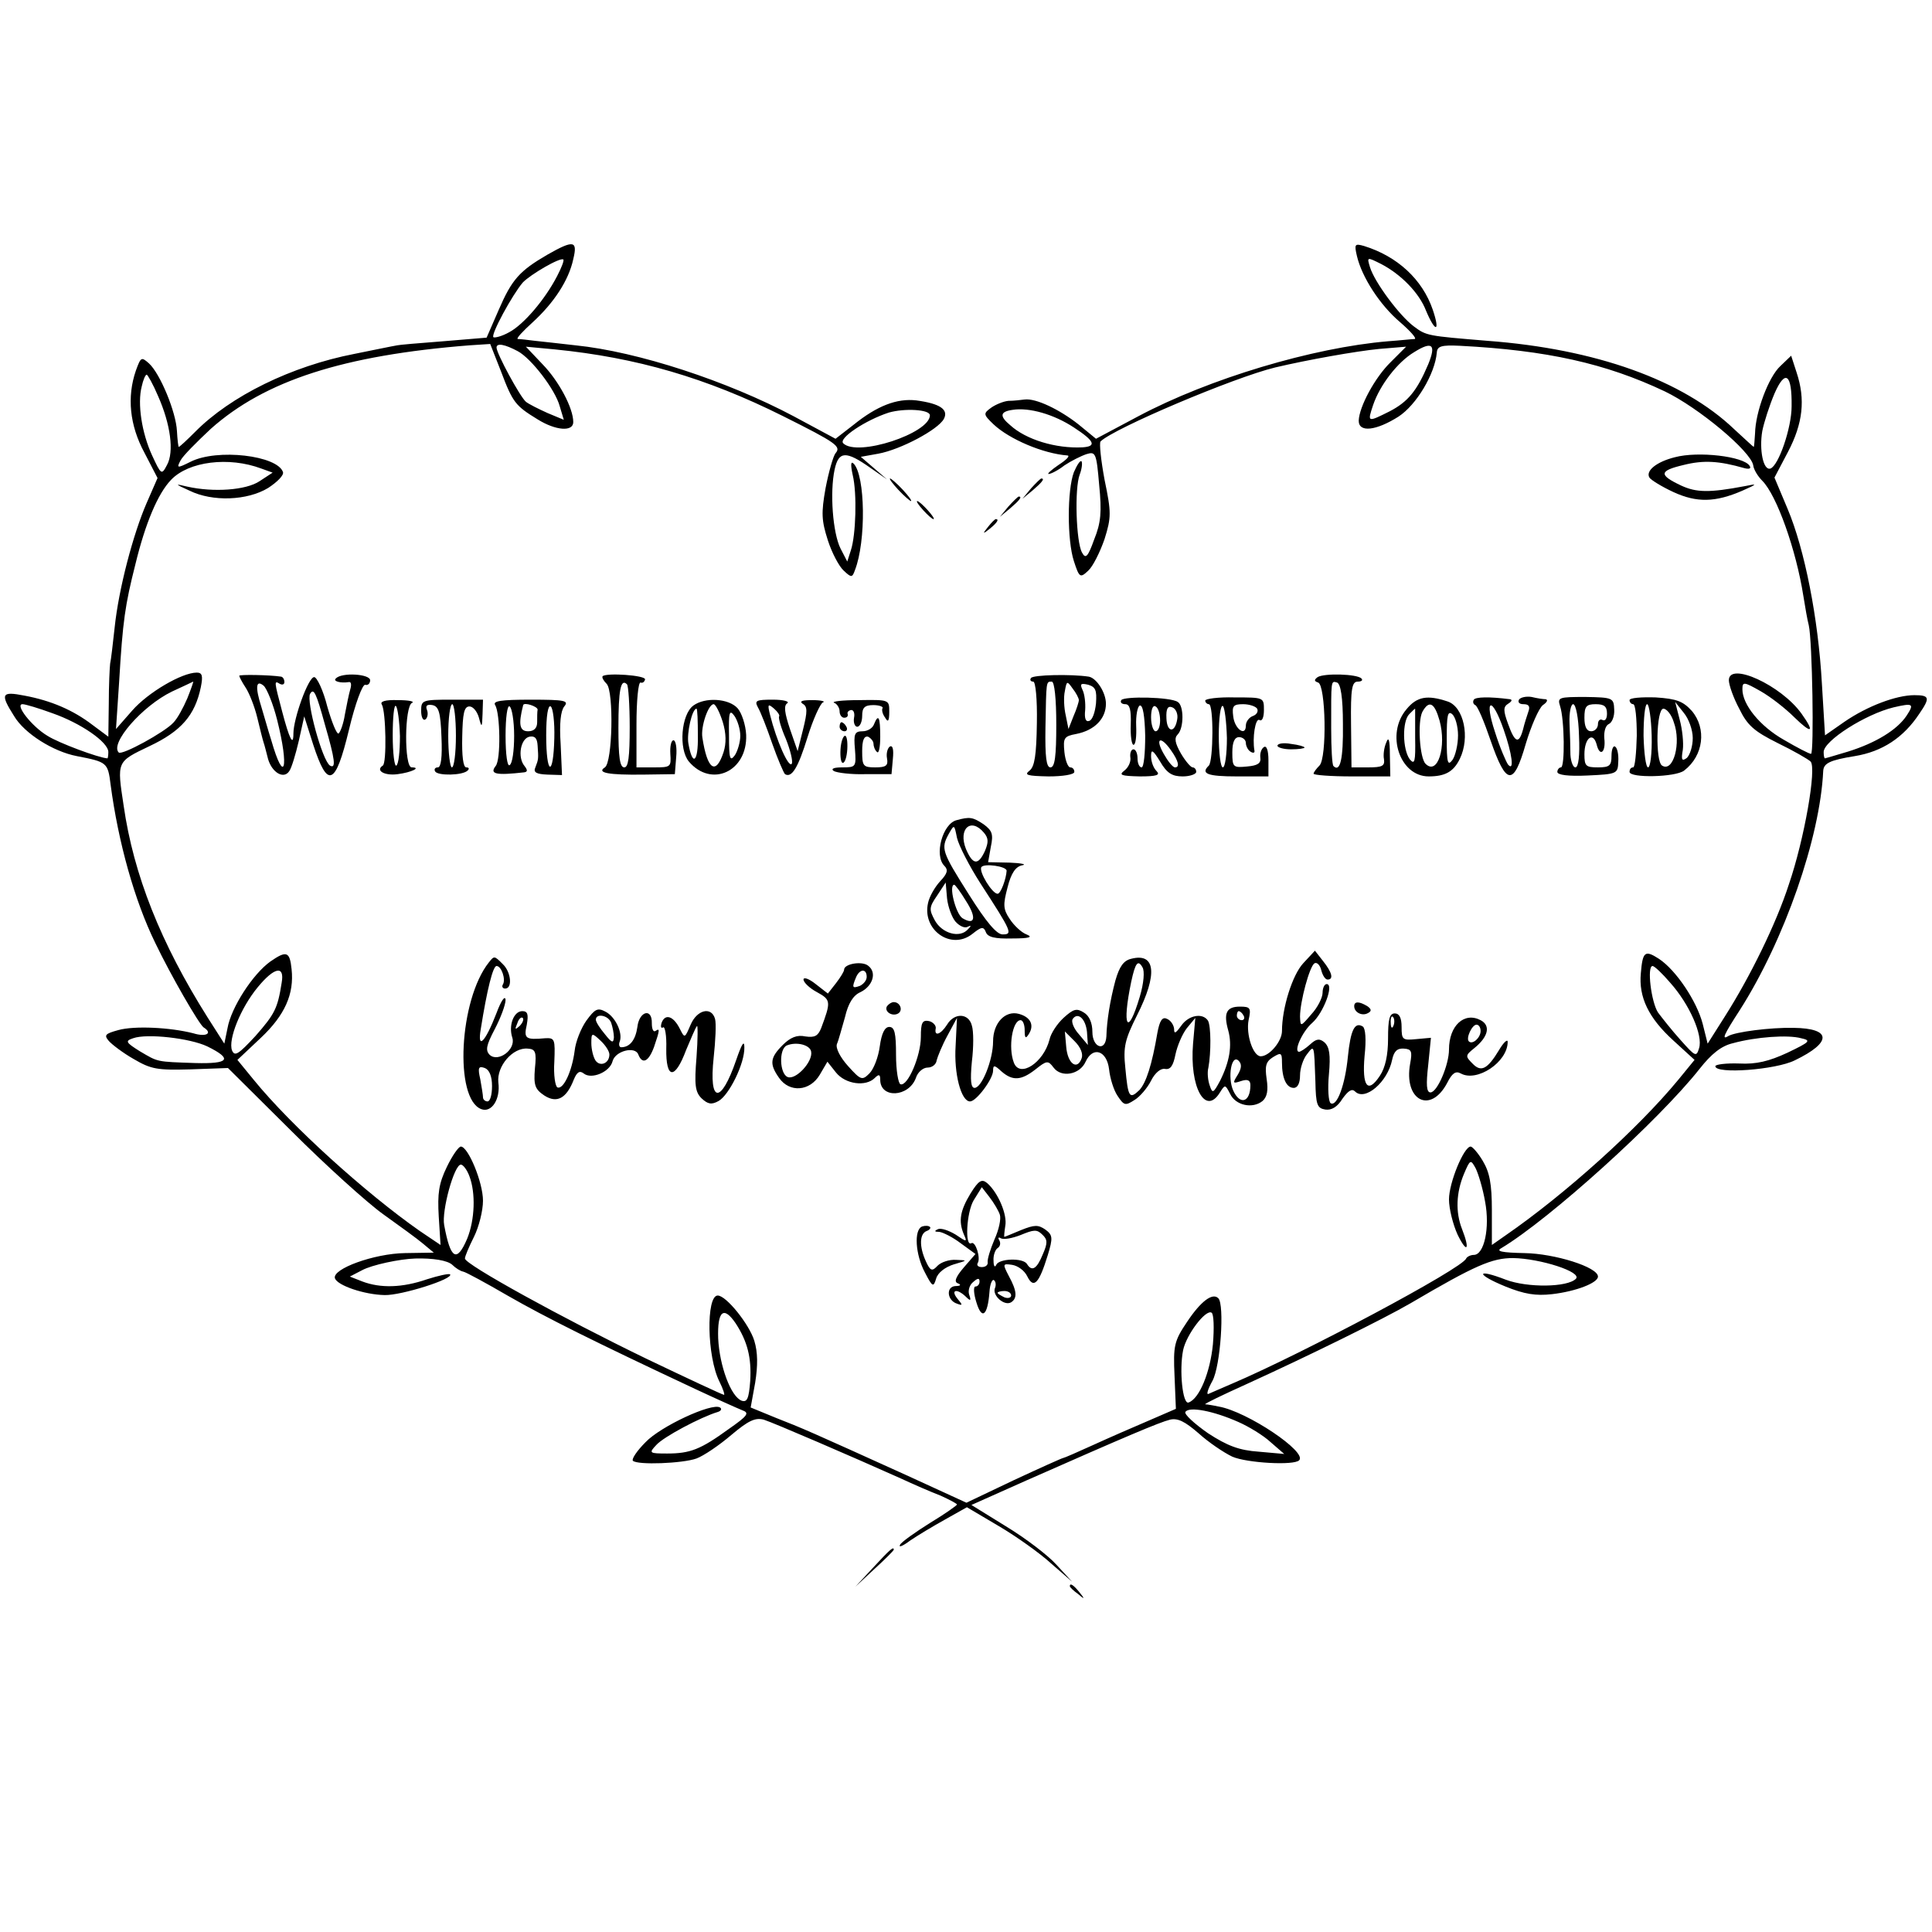 <?xml version="1.0" standalone="no"?>
<!DOCTYPE svg PUBLIC "-//W3C//DTD SVG 20010904//EN"
 "http://www.w3.org/TR/2001/REC-SVG-20010904/DTD/svg10.dtd">
<svg version="1.0" xmlns="http://www.w3.org/2000/svg"
 width="428pt" height="428pt" viewBox="0 0 428 428"
 preserveAspectRatio="xMidYMid meet">
<g transform="translate(0,428) scale(0.1,-0.1)"
fill="#000000" stroke="none">
<path d="M1213 3716 c-62 -36 -79 -55 -108 -122 l-27 -62 -96 -8 c-53 -4 -99
-8 -102 -9 -7 -1 -70 -14 -95 -19 -139 -27 -274 -93 -353 -173 -18 -18 -34
-33 -36 -33 -1 0 -3 16 -4 35 -2 42 -37 127 -62 150 -17 15 -18 14 -29 -16
-20 -58 -14 -121 19 -182 l29 -56 -24 -55 c-30 -69 -62 -190 -71 -276 -4 -36
-8 -72 -10 -80 -1 -8 -3 -48 -3 -89 l-1 -73 -35 26 c-43 33 -92 54 -151 65
-51 10 -54 4 -23 -45 23 -39 87 -79 139 -89 67 -13 69 -14 75 -63 17 -128 53
-257 99 -351 35 -73 97 -180 107 -187 21 -13 6 -22 -23 -13 -51 13 -130 17
-166 7 -29 -8 -32 -11 -21 -24 7 -8 32 -27 55 -40 39 -23 53 -25 126 -23 l83
3 140 -139 c77 -77 169 -160 204 -185 35 -25 75 -54 88 -65 l24 -20 -64 -1
c-68 -1 -162 -35 -155 -56 6 -16 65 -36 110 -37 37 -1 154 36 145 46 -3 2 -26
-3 -51 -11 -55 -19 -103 -20 -143 -5 l-28 11 27 14 c22 12 84 25 118 26 39 1
71 -4 82 -14 7 -7 18 -14 24 -15 6 -1 50 -25 100 -54 82 -47 190 -101 414
-206 47 -22 94 -43 104 -47 17 -6 13 -12 -30 -42 -62 -45 -85 -54 -136 -54
-40 0 -41 1 -24 19 16 18 99 62 136 73 7 2 10 7 5 10 -18 11 -132 -42 -165
-77 -19 -19 -31 -37 -28 -41 10 -10 111 -6 141 5 16 6 50 29 77 52 38 32 53
39 72 34 22 -7 196 -82 303 -130 28 -13 67 -30 88 -38 20 -9 37 -18 37 -20 0
-2 -27 -21 -60 -41 -32 -20 -63 -42 -66 -48 -4 -7 6 -3 22 9 16 11 51 32 78
47 l48 27 71 -42 c39 -23 91 -60 116 -83 l46 -40 -35 38 c-19 21 -69 59 -112
85 l-76 47 121 54 c222 98 295 129 319 135 17 4 33 -4 63 -30 22 -20 56 -43
75 -52 32 -14 137 -20 148 -8 19 18 -115 108 -178 119 -14 3 -27 5 -30 5 -3 1
39 21 92 45 134 61 303 144 363 179 143 84 180 100 227 100 60 -1 154 -31 139
-46 -19 -19 -107 -20 -155 -2 -67 26 -67 12 -1 -15 42 -17 67 -21 103 -17 53
6 102 25 102 39 0 21 -96 51 -163 52 -50 1 -64 4 -51 11 108 65 348 282 439
397 26 33 48 51 74 57 51 14 122 19 151 11 23 -5 20 -8 -30 -32 -41 -19 -69
-26 -107 -24 -29 1 -53 -2 -53 -6 0 -18 134 -8 176 13 83 40 82 71 -3 72 -52
1 -128 -9 -144 -18 -16 -10 -10 3 25 57 99 155 178 382 185 530 1 17 14 24 70
33 61 10 108 41 143 94 24 35 23 41 -11 41 -40 0 -104 -24 -155 -59 l-43 -30
-7 116 c-8 143 -38 296 -76 386 l-29 69 30 57 c33 63 39 116 19 176 l-12 37
-24 -23 c-26 -24 -55 -101 -56 -149 -1 -16 -2 -30 -3 -30 -1 0 -20 18 -43 39
-114 109 -307 178 -547 196 -133 11 -135 11 -163 32 -32 24 -87 98 -97 131 -7
23 -7 23 25 7 44 -23 84 -64 99 -103 21 -50 32 -48 15 2 -23 67 -78 118 -152
141 -21 6 -22 4 -16 -22 11 -47 51 -109 96 -147 23 -20 37 -36 32 -37 -5 0
-31 -3 -59 -5 -167 -14 -397 -83 -553 -166 l-94 -50 -39 32 c-42 33 -94 58
-119 55 -8 -1 -24 -3 -36 -3 -11 -1 -28 -8 -38 -15 -18 -13 -18 -15 5 -37 35
-33 110 -65 164 -69 6 -1 -3 -10 -20 -21 -16 -11 -26 -20 -22 -20 5 0 21 8 35
19 15 10 37 21 49 25 20 6 22 3 28 -68 6 -60 4 -84 -11 -121 -14 -39 -19 -44
-27 -29 -13 23 -17 142 -5 173 5 13 6 26 4 29 -3 3 -10 -8 -17 -24 -15 -40
-15 -151 0 -197 12 -37 14 -38 32 -21 10 9 26 41 36 70 15 48 15 59 0 131 -8
43 -12 81 -9 85 29 29 296 142 387 164 72 17 179 36 230 41 l60 5 -34 -34
c-35 -34 -70 -99 -71 -130 0 -27 39 -22 88 9 40 26 81 95 85 142 1 14 10 17
51 15 193 -10 323 -39 454 -101 75 -36 191 -133 196 -164 1 -9 10 -24 20 -34
32 -32 75 -153 91 -255 4 -25 9 -54 12 -65 8 -34 12 -285 5 -285 -4 0 -31 14
-60 31 -53 30 -92 78 -92 112 0 17 3 17 40 -4 23 -13 56 -39 75 -58 39 -38 46
-34 16 8 -45 63 -161 116 -161 74 0 -10 10 -39 23 -63 18 -37 33 -50 85 -76
35 -17 68 -36 73 -41 14 -14 -14 -173 -48 -272 -28 -87 -86 -205 -142 -293
l-38 -60 -11 44 c-13 50 -59 119 -97 144 -31 20 -36 16 -40 -32 -5 -53 17 -99
72 -149 l47 -43 -36 -44 c-89 -108 -251 -254 -383 -345 l-30 -21 0 77 c0 58
-5 84 -20 109 -10 17 -23 32 -27 32 -15 0 -48 -80 -48 -117 0 -21 9 -56 19
-78 21 -43 28 -34 10 12 -15 38 -13 81 4 122 14 33 15 33 26 13 6 -12 16 -45
21 -74 11 -58 -2 -118 -25 -118 -7 0 -15 -4 -17 -8 -8 -22 -363 -211 -518
-277 -25 -11 -49 -21 -53 -23 -5 -2 -1 11 9 29 18 33 27 169 13 183 -13 13
-39 -7 -69 -52 -29 -43 -31 -53 -28 -120 l3 -73 -60 -26 c-33 -14 -88 -38
-123 -54 -35 -16 -65 -29 -67 -29 -2 0 -51 -22 -109 -49 l-105 -50 -133 61
c-214 97 -230 104 -289 127 l-56 23 10 55 c6 38 6 67 -2 93 -11 36 -62 100
-81 100 -26 0 -24 -136 4 -191 8 -16 12 -29 10 -29 -3 0 -80 36 -172 80 -186
90 -402 209 -402 222 0 5 9 26 20 48 11 22 20 58 20 80 0 41 -33 120 -49 120
-5 0 -19 -20 -31 -45 -18 -37 -21 -59 -18 -110 l4 -63 -46 31 c-120 84 -285
233 -368 335 l-36 44 52 49 c53 50 74 97 68 152 -4 39 -11 42 -47 17 -39 -28
-87 -102 -95 -148 l-7 -34 -37 58 c-104 165 -164 316 -186 469 -15 99 -16 97
57 132 70 33 101 68 114 131 5 25 3 32 -9 32 -33 0 -108 -44 -143 -84 l-36
-41 7 105 c8 135 13 169 36 260 22 91 50 157 79 187 39 41 128 52 200 25 l25
-9 -29 -19 c-30 -20 -102 -25 -160 -12 -29 7 -28 6 5 -9 51 -25 128 -22 174 6
20 13 35 28 33 35 -12 37 -146 53 -205 23 -30 -15 -31 -14 -22 3 5 10 36 41
67 70 120 107 294 163 573 185 l46 3 24 -61 c26 -69 32 -76 81 -106 40 -25 79
-28 79 -6 0 31 -32 91 -68 128 l-37 39 64 -6 c181 -18 336 -63 506 -148 118
-59 129 -67 116 -82 -5 -6 -15 -41 -22 -77 -10 -56 -9 -72 5 -116 9 -28 25
-58 35 -67 17 -16 19 -16 25 1 25 64 23 210 -3 236 -6 6 -7 -2 -2 -25 10 -41
7 -134 -4 -167 l-8 -25 -15 29 c-17 34 -24 124 -13 175 9 41 25 42 80 3 l36
-25 -29 25 -29 25 39 7 c49 9 132 53 145 77 11 21 -9 34 -61 41 -43 5 -87 -12
-139 -54 l-40 -31 -93 50 c-147 78 -345 143 -483 157 -33 4 -73 8 -90 10 -16
2 -33 4 -38 4 -4 1 11 17 33 37 47 43 80 93 90 140 10 41 1 43 -57 10z m21
-48 c-27 -52 -74 -107 -106 -124 -16 -9 -32 -13 -35 -11 -6 6 42 94 65 121 17
18 84 57 90 51 2 -2 -4 -18 -14 -37z m-87 -166 c30 -16 83 -85 93 -122 l9 -30
-36 15 c-20 9 -42 20 -48 25 -13 11 -65 107 -65 120 0 11 19 7 47 -8z m2017
-29 c-25 -59 -45 -83 -85 -104 -50 -25 -50 -25 -37 14 15 44 54 95 91 117 40
25 49 17 31 -27z m-2814 -70 c28 -63 36 -124 20 -153 -12 -23 -13 -22 -33 21
-23 50 -33 115 -23 153 3 14 8 26 11 26 2 0 14 -21 25 -47z m3619 -23 c0 -48
-29 -132 -47 -138 -16 -5 -25 42 -18 83 4 20 16 57 27 83 24 55 39 44 38 -28z
m-1909 -20 c0 -40 -161 -93 -192 -62 -11 11 49 51 101 68 35 10 91 7 91 -6z
m319 -27 c46 -30 51 -42 19 -44 -59 -3 -125 17 -160 49 -24 20 -23 30 5 34 37
6 92 -10 136 -39z m-1964 -600 c-9 -21 -22 -45 -31 -54 -19 -21 -114 -73 -121
-66 -20 20 52 103 118 135 24 11 45 21 47 22 1 0 -5 -17 -13 -37z m-299 -33
c63 -22 124 -64 124 -86 0 -7 -1 -14 -2 -14 -19 1 -108 34 -133 50 -35 21 -73
70 -55 70 6 0 36 -9 66 -20z m4108 -5 c-21 -32 -69 -61 -130 -80 -27 -8 -50
-15 -51 -15 -2 0 -3 7 -3 14 0 25 93 84 155 99 43 10 46 8 29 -18z m-524 -592
c43 -48 73 -117 64 -145 -6 -20 -8 -19 -41 18 -19 21 -41 49 -50 61 -15 23
-25 103 -12 103 4 0 22 -17 39 -37z m-3076 0 c-9 -57 -15 -69 -58 -118 -38
-41 -46 -46 -52 -32 -9 24 19 94 57 140 37 45 60 49 53 10z m-165 -141 c57
-28 49 -39 -26 -37 -88 3 -82 2 -123 26 -32 20 -33 23 -15 29 31 11 126 0 164
-18z m581 -288 c14 -37 12 -96 -5 -138 -23 -54 -37 -46 -51 30 -6 31 22 134
37 134 5 0 14 -12 19 -26z m1647 -372 c-6 -62 -30 -121 -54 -129 -13 -5 -21
71 -12 116 7 34 50 91 63 83 5 -3 6 -34 3 -70z m-1057 46 c26 -40 35 -76 32
-127 -3 -40 -7 -48 -19 -44 -24 9 -49 77 -52 138 -2 61 12 73 39 33z m1113
-218 c23 -10 56 -30 72 -45 l30 -26 -56 5 c-44 3 -70 13 -113 41 -30 21 -53
42 -50 47 8 13 63 2 117 -22z"/>
<path d="M3710 3267 c-40 -10 -65 -30 -56 -45 3 -5 27 -20 53 -32 52 -24 93
-23 153 3 34 15 34 16 5 10 -79 -15 -107 -14 -140 1 -51 24 -50 33 5 46 44 11
78 9 134 -7 11 -3 16 -1 12 5 -13 21 -114 33 -166 19z"/>
<path d="M1990 3195 c13 -14 26 -25 28 -25 3 0 -5 11 -18 25 -13 14 -26 25
-28 25 -3 0 5 -11 18 -25z"/>
<path d="M2284 3198 l-19 -23 23 19 c21 18 27 26 19 26 -2 0 -12 -10 -23 -22z"/>
<path d="M2234 3158 l-19 -23 23 19 c21 18 27 26 19 26 -2 0 -12 -10 -23 -22z"/>
<path d="M2045 3150 c10 -11 20 -20 23 -20 3 0 -3 9 -13 20 -10 11 -20 20 -23
20 -3 0 3 -9 13 -20z"/>
<path d="M2189 3113 c-13 -16 -12 -17 4 -4 16 13 21 21 13 21 -2 0 -10 -8 -17
-17z"/>
<path d="M530 2783 c0 -2 6 -14 14 -26 8 -12 20 -42 26 -67 6 -25 12 -49 14
-55 2 -5 6 -22 10 -37 9 -30 35 -45 47 -26 5 7 14 37 21 67 l12 54 20 -63 c32
-98 49 -91 79 33 14 59 30 101 36 100 6 -2 11 3 11 10 0 14 -63 18 -76 4 -7
-6 10 -11 29 -8 5 1 6 -6 3 -16 -3 -10 -8 -35 -12 -56 -3 -20 -10 -39 -14 -42
-4 -2 -15 25 -25 60 -9 36 -23 65 -29 65 -13 0 -46 -92 -46 -125 0 -30 -9 -12
-25 49 -18 68 -18 69 -5 61 6 -3 10 -1 10 4 0 6 -3 11 -7 12 -26 4 -93 5 -93
2z m84 -98 c27 -107 16 -146 -13 -45 -8 25 -17 58 -22 74 -14 44 -12 61 5 47
7 -6 21 -40 30 -76z m106 -11 c22 -76 25 -98 11 -90 -17 11 -53 143 -44 159 8
13 13 4 33 -69z"/>
<path d="M1335 2782 c-2 -3 2 -10 9 -17 16 -17 13 -174 -4 -185 -19 -12 8 -17
85 -16 l70 1 3 38 c2 20 -1 37 -6 37 -5 0 -8 -13 -7 -30 2 -29 1 -30 -36 -30
l-39 0 0 95 c0 52 4 94 9 93 5 -2 9 2 10 7 1 9 -85 15 -94 7z m60 -113 c0 -66
-3 -89 -12 -89 -10 0 -13 23 -13 88 0 83 5 110 19 96 3 -3 6 -45 6 -95z"/>
<path d="M2284 2778 c-3 -4 -1 -8 5 -8 5 0 9 -38 8 -92 -1 -71 -5 -96 -16
-105 -13 -10 -6 -12 42 -13 31 0 57 4 57 10 0 6 -4 10 -9 10 -5 0 -11 15 -13
34 -3 31 -1 35 26 40 41 8 66 34 66 67 0 25 -21 57 -38 60 -39 6 -124 4 -128
-3z m56 -103 c0 -70 -3 -95 -13 -95 -9 0 -12 23 -11 88 2 104 1 102 14 102 6
0 10 -38 10 -95z m50 54 c0 -4 -5 -20 -12 -36 l-11 -28 -6 30 c-4 17 -5 41 -2
54 4 23 5 23 17 6 8 -10 14 -22 14 -26z m38 -7 c-2 -20 -8 -37 -15 -39 -8 -3
-11 6 -9 24 1 15 -1 35 -6 45 -6 13 -4 15 13 11 16 -5 19 -12 17 -41z"/>
<path d="M2919 2780 c-8 -6 -8 -9 1 -12 17 -5 20 -167 3 -184 -7 -7 -13 -15
-13 -18 0 -3 38 -6 85 -6 l85 0 -1 48 c0 34 -3 41 -8 27 -5 -11 -7 -28 -5 -37
2 -15 -4 -18 -35 -18 l-37 0 -1 95 c-1 80 2 95 15 95 8 0 12 3 8 7 -10 10 -82
12 -97 3z m56 -104 c1 -77 -6 -108 -21 -93 -3 3 -5 40 -5 83 0 108 -1 106 13
102 8 -3 13 -33 13 -92z"/>
<path d="M2484 2729 c-3 -5 1 -9 9 -9 10 0 13 -13 12 -45 -1 -25 2 -45 6 -45
5 0 7 19 6 42 -1 23 3 43 8 45 7 2 11 -24 12 -67 0 -38 -3 -70 -8 -70 -5 0 -9
9 -9 20 0 11 -4 20 -9 20 -5 0 -8 -8 -7 -17 2 -10 -4 -23 -13 -30 -13 -10 -8
-12 34 -13 38 0 46 3 37 12 -7 7 -12 21 -12 33 0 16 4 14 20 -12 15 -26 27
-33 50 -33 16 0 30 5 30 10 0 6 -4 10 -8 10 -4 0 -16 14 -26 31 -13 23 -15 34
-7 42 14 14 14 64 0 72 -16 11 -119 13 -125 4z m86 -45 c0 -13 -4 -24 -10 -24
-5 0 -10 14 -10 31 0 17 4 28 10 24 6 -3 10 -17 10 -31z m38 3 c-5 -32 -23
-30 -24 2 -1 21 3 28 13 24 8 -3 13 -15 11 -26z m-14 -69 c17 -24 20 -38 9
-38 -5 0 -16 14 -25 30 -20 35 -7 41 16 8z"/>
<path d="M2670 2728 c0 -4 4 -8 8 -8 11 0 10 -125 0 -136 -19 -18 -3 -24 62
-24 l70 0 0 36 c0 21 -4 33 -10 29 -6 -4 -9 -14 -8 -23 2 -13 -6 -18 -29 -20
-31 -3 -33 -2 -33 31 0 23 5 34 15 34 8 0 15 -6 15 -13 0 -7 5 -16 10 -19 6
-4 10 -3 9 2 -5 28 2 73 11 68 6 -4 10 6 10 22 0 28 0 28 -65 28 -36 1 -65 -3
-65 -7z m48 -83 c0 -36 -4 -65 -9 -65 -5 0 -9 32 -9 71 0 38 4 68 9 65 4 -3 8
-35 9 -71z m67 65 c3 -6 -1 -13 -9 -16 -9 -3 -16 -13 -16 -21 0 -26 -25 -8
-28 20 -3 23 0 27 22 27 14 0 28 -5 31 -10z"/>
<path d="M3116 2709 c-47 -55 -15 -149 49 -149 36 0 55 10 69 39 23 47 9 115
-27 127 -45 15 -68 11 -91 -17z m73 -25 c16 -58 -4 -123 -31 -96 -13 13 -18
93 -7 115 15 27 27 20 38 -19z m-54 -38 c1 -54 -1 -61 -12 -48 -16 22 -17 84
-1 100 7 7 12 12 13 12 0 0 0 -29 0 -64z m95 5 c0 -21 -6 -45 -12 -54 -11 -15
-13 -7 -13 47 0 51 2 62 12 54 7 -6 13 -27 13 -47z"/>
<path d="M3265 2730 c-3 -5 -1 -10 3 -12 5 -1 20 -37 34 -78 35 -101 51 -102
78 -8 12 40 29 79 38 86 9 6 12 12 6 13 -5 0 -19 2 -31 5 -12 2 -25 -1 -28 -6
-3 -6 1 -10 10 -10 12 0 15 -5 11 -16 -3 -9 -9 -27 -12 -40 -9 -33 -18 -30
-33 12 -11 30 -11 38 0 45 8 5 10 9 4 10 -47 6 -76 5 -80 -1z m66 -66 c19 -54
24 -94 10 -78 -4 5 -18 37 -29 72 -25 75 -7 81 19 6z"/>
<path d="M3456 2716 c10 -30 11 -136 2 -136 -4 0 -8 -5 -8 -10 0 -7 25 -10 67
-8 66 3 67 4 68 31 1 15 -2 30 -7 33 -4 3 -8 -6 -8 -20 0 -22 -4 -26 -30 -26
-27 0 -30 3 -30 29 0 36 19 51 27 22 7 -29 21 -18 17 14 -1 15 3 28 10 31 7 3
13 17 12 32 -1 26 -3 27 -64 28 -59 0 -62 -1 -56 -20z m42 -66 c2 -43 -1 -70
-8 -70 -5 0 -10 12 -11 28 0 15 -1 46 -2 70 -1 23 3 42 8 42 6 0 12 -30 13
-70z m62 49 c0 -11 -4 -17 -10 -14 -5 3 -10 -1 -10 -9 0 -9 -7 -16 -15 -16
-10 0 -15 10 -15 30 0 25 4 30 25 30 19 0 25 -5 25 -21z"/>
<path d="M3610 2729 c0 -5 4 -9 8 -9 5 0 8 -31 8 -70 -1 -38 -4 -70 -8 -70 -5
0 -8 -4 -8 -10 0 -14 102 -12 121 3 43 33 50 93 17 132 -19 21 -33 27 -80 30
-32 1 -58 -1 -58 -6z m49 -79 c1 -39 -3 -70 -8 -70 -5 0 -9 32 -10 70 0 39 3
70 8 70 4 0 9 -31 10 -70z m91 -5 c0 -18 -6 -37 -13 -44 -11 -8 -13 -5 -9 18
2 15 -1 45 -7 67 l-10 39 19 -24 c11 -13 20 -38 20 -56z m-42 35 c17 -46 -1
-112 -26 -96 -15 9 -13 126 3 126 7 0 18 -13 23 -30z"/>
<path d="M846 2719 c9 -16 11 -130 2 -135 -17 -11 4 -23 33 -19 31 4 53 15 31
15 -17 0 -16 137 1 143 6 3 -7 6 -31 6 -29 1 -41 -3 -36 -10z m40 -70 c0 -33
-3 -62 -8 -65 -4 -3 -8 27 -8 67 0 40 3 69 7 65 4 -4 8 -34 9 -67z"/>
<path d="M933 2705 c0 -13 4 -22 9 -19 5 3 7 13 4 21 -4 10 0 13 12 11 14 -3
18 -16 20 -71 2 -44 -1 -67 -8 -67 -6 0 -9 -4 -6 -9 6 -10 61 -9 72 2 4 4 3 7
-3 7 -7 0 -10 26 -9 68 1 51 4 67 16 67 8 0 17 -11 21 -25 6 -23 7 -22 8 8 l1
32 -69 0 c-66 0 -68 -1 -68 -25z m77 -55 c0 -38 -4 -70 -9 -70 -4 0 -8 32 -8
70 0 39 4 70 9 70 4 0 8 -31 8 -70z"/>
<path d="M1097 2718 c11 -18 13 -121 1 -135 -14 -18 1 -21 63 -14 8 1 8 5 1
14 -16 19 -9 61 11 65 12 2 17 -3 18 -20 2 -29 2 -30 -5 -48 -5 -11 2 -15 27
-16 l32 -1 -3 69 c-3 45 0 73 8 83 11 13 1 15 -74 15 -67 0 -85 -3 -79 -12z
m42 -68 c0 -33 -4 -62 -10 -65 -5 -4 -9 23 -9 65 0 41 4 69 9 65 5 -3 10 -32
10 -65z m52 58 c-1 -5 -1 -17 -1 -28 0 -13 -7 -20 -20 -20 -19 0 -22 15 -11
58 2 7 32 -3 32 -10z m37 -63 c-2 -88 -18 -83 -18 6 0 43 4 68 10 64 5 -3 9
-35 8 -70z"/>
<path d="M1536 2717 c-27 -20 -33 -96 -10 -124 50 -59 130 -22 127 59 -1 22
-10 49 -19 59 -20 22 -72 25 -98 6z m65 -36 c8 -26 8 -48 2 -67 -17 -52 -36
-40 -47 32 -4 24 13 74 25 74 4 0 13 -17 20 -39z m-55 -31 c1 -59 -12 -69 -21
-17 -4 22 8 77 18 77 2 0 3 -27 3 -60z m94 0 c0 -14 -6 -34 -12 -43 -11 -15
-13 -8 -13 44 -1 52 1 58 12 43 7 -10 13 -30 13 -44z"/>
<path d="M1679 2713 c6 -10 20 -46 32 -81 12 -34 25 -64 28 -67 15 -9 29 14
50 82 12 39 28 74 34 77 7 2 -4 5 -23 5 -22 0 -30 -2 -22 -8 11 -6 11 -17 1
-57 l-12 -48 -17 49 c-12 36 -14 52 -6 57 6 4 -8 8 -32 8 -37 0 -41 -2 -33
-17z m47 -20 c-2 -3 4 -25 15 -50 10 -25 16 -50 13 -55 -7 -10 -34 52 -48 108
-6 24 -5 26 9 14 8 -7 13 -15 11 -17z"/>
<path d="M1848 2723 c6 -2 12 -11 12 -19 0 -8 5 -14 10 -14 6 0 9 3 8 8 -2 4
2 8 7 9 6 1 9 -7 7 -17 -2 -11 2 -20 7 -20 6 0 11 11 11 24 0 18 5 24 25 24
13 0 23 -4 20 -7 -2 -4 0 -13 6 -21 6 -11 9 -8 9 13 0 27 0 27 -67 26 -38 0
-62 -3 -55 -6z"/>
<path d="M1936 2675 c-3 -8 -14 -15 -25 -15 -18 0 -20 -6 -17 -40 3 -39 2 -40
-28 -40 -19 0 -26 -3 -19 -8 7 -4 39 -8 70 -7 l58 0 3 34 c2 20 0 31 -7 27 -5
-4 -8 -15 -6 -26 3 -16 -2 -20 -26 -20 -27 0 -29 3 -29 36 0 24 4 34 13 32 6
-3 12 -10 12 -15 0 -6 3 -15 8 -19 4 -4 7 11 7 34 0 44 -4 52 -14 27z"/>
<path d="M1860 2670 c0 -5 5 -10 11 -10 5 0 7 5 4 10 -3 6 -8 10 -11 10 -2 0
-4 -4 -4 -10z"/>
<path d="M1862 2620 c-1 -16 1 -30 5 -30 5 0 9 14 10 30 1 17 -1 30 -5 30 -4
0 -9 -13 -10 -30z"/>
<path d="M2830 2628 c0 -4 14 -8 30 -8 17 0 30 2 30 4 0 2 -13 6 -30 8 -16 3
-30 1 -30 -4z"/>
<path d="M2119 2463 c-31 -8 -50 -78 -27 -101 9 -9 7 -17 -9 -34 -12 -13 -24
-34 -27 -48 -14 -60 51 -106 98 -69 20 16 25 17 30 4 4 -11 20 -15 58 -14 39
0 47 3 32 9 -11 4 -28 20 -37 34 -15 22 -15 32 -5 70 8 32 18 46 32 49 12 2
-1 5 -27 6 l-48 1 6 34 c6 28 3 36 -16 50 -24 16 -31 17 -60 9z m53 -140 c70
-108 72 -113 49 -113 -13 0 -36 27 -75 89 -60 95 -62 101 -44 134 12 21 12 21
18 -9 4 -17 27 -62 52 -101z m8 112 c10 -12 10 -21 2 -40 -15 -33 -27 -31 -42
4 -18 45 11 71 40 36z m50 -84 c-1 -18 -13 -51 -20 -51 -12 0 -42 49 -36 59 6
9 56 2 56 -8z m-113 -113 c9 -10 21 -15 27 -11 8 4 8 2 0 -6 -18 -20 -57 -9
-73 20 -13 24 -13 29 5 55 l19 29 3 -35 c2 -19 11 -43 19 -52z m23 46 c24 -37
20 -55 -8 -38 -15 10 -31 74 -18 74 2 0 14 -16 26 -36z"/>
<path d="M2887 2146 c-24 -26 -47 -99 -47 -150 0 -23 -28 -56 -47 -56 -17 0
-33 48 -27 80 6 27 4 30 -19 30 -30 0 -37 -14 -26 -53 9 -33 3 -69 -18 -111
-15 -28 -17 -29 -23 -11 -4 11 -6 29 -3 40 6 33 6 92 -1 104 -12 18 -43 12
-59 -11 -13 -18 -16 -19 -16 -7 -1 9 -8 19 -16 22 -10 5 -16 -4 -21 -31 -12
-71 -25 -111 -40 -127 -22 -21 -25 -16 -31 49 -5 47 -1 63 26 117 46 91 41
139 -13 125 -17 -4 -26 -17 -35 -48 -12 -45 -19 -89 -20 -124 -2 -35 -31 -25
-31 10 0 20 -7 36 -19 43 -16 10 -23 8 -45 -12 -14 -13 -28 -34 -31 -48 -13
-51 -66 -86 -79 -51 -13 34 -3 94 15 94 5 0 9 -10 9 -22 0 -18 2 -20 9 -9 13
20 4 38 -22 45 -30 8 -57 -20 -57 -61 0 -41 -25 -103 -41 -103 -8 0 -10 16 -6
58 4 32 4 68 0 80 -7 28 -39 29 -55 2 -14 -22 -29 -27 -25 -8 1 6 -6 14 -15
16 -15 3 -18 -4 -18 -35 0 -42 -29 -110 -45 -105 -5 1 -10 31 -10 65 0 48 -3
62 -15 62 -10 0 -17 -14 -21 -43 -3 -23 -13 -50 -23 -60 -16 -16 -19 -15 -47
16 -18 20 -28 40 -25 49 4 9 11 36 18 60 7 30 18 48 34 55 27 13 37 43 18 58
-13 12 -54 5 -54 -8 0 -4 -8 -17 -18 -30 l-18 -23 -27 21 c-15 12 -27 16 -27
10 0 -6 13 -19 30 -28 31 -17 31 -21 9 -80 -7 -17 -14 -21 -35 -18 -18 4 -33
-2 -50 -19 -28 -28 -30 -42 -8 -73 23 -33 68 -30 90 7 l17 29 19 -24 c21 -26
66 -32 86 -12 9 9 12 8 12 -4 0 -42 63 -39 79 4 4 13 16 23 26 23 10 0 19 7
20 16 2 8 12 33 24 55 l21 39 -3 -62 c-4 -61 12 -123 32 -123 14 0 51 50 51
68 0 13 3 13 18 -1 25 -22 44 -21 76 4 25 20 28 20 40 4 17 -23 58 -16 71 13
16 35 47 25 52 -17 2 -19 10 -46 19 -59 14 -21 17 -22 37 -9 12 7 29 27 37 43
9 18 22 28 31 26 12 -2 18 7 23 32 4 19 15 45 25 58 l19 23 -5 -57 c-8 -96 27
-160 59 -109 12 19 12 19 23 -2 12 -26 50 -34 72 -16 10 9 13 23 9 49 -4 28
-2 38 14 48 18 11 20 10 20 -12 0 -35 10 -56 26 -56 9 0 14 11 14 28 0 15 7
36 15 46 17 22 16 23 19 -59 1 -53 4 -60 22 -63 14 -2 27 6 38 24 13 18 21 23
28 16 22 -22 72 21 82 70 4 19 11 26 26 25 17 -1 19 -6 14 -33 -15 -82 45
-113 82 -43 11 22 19 27 30 21 36 -20 104 25 104 70 0 7 -9 -1 -19 -18 -26
-43 -40 -50 -59 -30 -16 16 -16 18 4 34 31 25 37 50 14 62 -36 19 -70 -12 -70
-65 0 -34 -26 -95 -41 -95 -9 0 -10 17 -5 61 l6 60 -33 -3 c-30 -3 -32 -1 -32
27 0 20 -5 30 -15 30 -12 0 -15 -13 -15 -56 0 -36 -6 -64 -18 -82 -27 -41 -40
-24 -34 44 4 36 2 61 -4 65 -18 11 -27 -8 -33 -67 -6 -62 -24 -111 -38 -103
-5 3 -7 32 -4 64 4 44 1 61 -10 71 -11 9 -18 8 -32 -5 -10 -9 -21 -16 -24 -16
-13 0 7 45 29 64 25 22 49 86 32 86 -5 0 -9 -9 -9 -19 0 -11 -11 -33 -25 -48
-24 -28 -24 -28 -25 -5 0 33 21 111 32 118 5 3 12 -3 15 -15 3 -12 9 -21 14
-21 14 0 10 16 -10 41 l-18 23 -26 -28z m-362 -74 c-27 -91 -40 -67 -19 33 9
42 15 50 25 32 5 -8 3 -35 -6 -65z m-605 44 c0 -8 -7 -16 -15 -20 -17 -6 -18
-4 -9 18 8 20 24 21 24 2z m835 -86 c3 -5 1 -10 -4 -10 -6 0 -11 5 -11 10 0 6
2 10 4 10 3 0 8 -4 11 -10z m-347 -36 l2 -29 -20 24 c-11 12 -17 27 -14 33 11
17 29 2 32 -28z m679 14 c-3 -8 -6 -5 -6 6 -1 11 2 17 5 13 3 -3 4 -12 1 -19z
m193 -12 c0 -15 -18 -31 -26 -23 -7 7 7 37 17 37 5 0 9 -6 9 -14z m-884 -61
c-10 -27 -31 -11 -34 26 l-3 34 22 -22 c13 -13 19 -28 15 -38z m-599 15 c4
-22 -34 -63 -52 -56 -18 7 -20 62 -2 70 22 9 52 1 54 -14z m945 -51 c-12 -19
-11 -20 7 -14 15 5 21 2 21 -9 0 -38 -23 -45 -38 -12 -13 29 -4 82 12 66 7 -7
7 -16 -2 -31z"/>
<path d="M1083 2148 c-66 -83 -77 -302 -17 -325 23 -9 43 22 38 59 -4 36 32
78 65 75 17 -1 20 -7 16 -44 -3 -37 0 -46 21 -60 28 -18 49 -6 65 35 7 17 13
21 22 14 17 -14 58 3 64 27 6 23 50 34 57 15 9 -23 23 -16 35 17 13 38 13 42
3 35 -5 -3 -8 5 -8 17 1 35 -28 27 -32 -8 -4 -28 -16 -45 -36 -45 -4 0 -6 6
-3 13 7 19 -10 55 -32 66 -17 9 -23 6 -42 -20 -12 -17 -24 -47 -26 -67 -6 -46
-25 -86 -38 -81 -5 2 -9 28 -7 57 2 50 1 53 -20 52 -44 -4 -48 -1 -41 30 4 23
2 30 -10 30 -19 0 -31 -32 -22 -59 8 -26 -31 -55 -50 -38 -10 10 -8 21 11 57
13 25 24 54 24 65 -1 11 -10 -2 -20 -29 -25 -65 -43 -83 -35 -36 14 88 27 140
35 140 11 0 21 -30 14 -41 -3 -5 0 -9 5 -9 17 0 13 37 -5 54 -19 19 -19 19
-31 4z m68 -141 c-10 -9 -11 -8 -5 6 3 10 9 15 12 12 3 -3 0 -11 -7 -18z m203
7 c3 -9 6 -23 6 -32 -1 -14 -5 -12 -20 7 -11 13 -20 27 -20 32 0 15 28 10 34
-7z m-4 -70 c0 -20 -21 -28 -31 -13 -5 8 -9 25 -9 38 0 23 1 24 20 6 11 -10
20 -24 20 -31z m-260 -70 c0 -19 -4 -34 -10 -34 -5 0 -10 4 -10 9 0 5 -3 23
-6 40 -6 26 -4 30 10 25 10 -4 16 -18 16 -40z"/>
<path d="M1965 2051 c-7 -12 12 -24 25 -16 11 7 4 25 -10 25 -5 0 -11 -4 -15
-9z"/>
<path d="M3000 2051 c0 -14 18 -23 31 -15 8 4 7 9 -2 15 -18 11 -29 11 -29 0z"/>
<path d="M1530 2010 c-13 -30 -13 -31 -24 -9 -14 28 -32 34 -40 14 -3 -9 -2
-14 3 -11 4 3 8 -18 7 -47 -1 -68 19 -70 44 -3 11 26 21 50 24 53 2 3 2 -28
-1 -69 -5 -61 -3 -77 11 -91 14 -13 22 -15 38 -6 23 13 58 83 57 119 0 17 -6
7 -18 -28 -34 -99 -61 -97 -50 5 4 37 6 76 3 86 -8 28 -40 20 -54 -13z"/>
<path d="M2150 1636 c-23 -38 -27 -61 -15 -90 8 -18 7 -18 -18 -1 -15 9 -32
15 -39 12 -9 -4 -8 -6 3 -6 8 -1 30 -12 47 -25 l33 -24 -26 -30 c-18 -21 -22
-32 -13 -35 8 -3 6 -6 -5 -6 -22 -1 -19 -32 3 -39 13 -5 13 -3 1 11 -16 20 -1
23 18 5 11 -11 13 -10 8 4 -3 9 1 22 9 28 10 9 14 9 14 1 0 -6 -4 -11 -9 -11
-5 0 -4 -16 2 -35 12 -40 25 -30 29 23 1 17 6 29 10 26 4 -3 5 -11 2 -18 -6
-16 21 -40 36 -31 14 9 13 25 -5 58 -14 27 -14 28 7 25 13 -2 28 -13 34 -26
14 -28 26 -15 45 47 12 39 11 45 -5 57 -16 11 -24 11 -54 -1 -19 -8 -36 -15
-37 -15 -1 0 0 11 2 24 5 25 -16 74 -40 95 -12 10 -19 6 -37 -23z m65 -47 c3
-9 -2 -33 -12 -55 -9 -21 -16 -44 -15 -50 1 -6 -4 -11 -13 -11 -8 0 -12 4 -9
9 7 11 -5 49 -14 44 -15 -9 -11 68 5 95 l18 29 17 -22 c10 -13 20 -30 23 -39z
m95 -88 c-13 -32 -24 -39 -35 -21 -9 14 -62 12 -68 -2 -3 -7 -6 -3 -6 9 -1 12
4 25 9 28 6 4 7 11 4 17 -4 6 -2 8 3 5 6 -4 26 0 44 7 29 12 36 13 48 1 12
-11 12 -19 1 -44z m-70 -91 c0 -5 -7 -7 -15 -4 -8 4 -15 8 -15 10 0 2 7 4 15
4 8 0 15 -4 15 -10z"/>
<path d="M2043 1563 c-19 -7 -15 -63 6 -102 17 -33 19 -33 25 -13 4 13 20 25
39 31 31 9 31 9 5 10 -15 1 -33 -5 -41 -13 -12 -13 -16 -12 -26 10 -15 33 -14
61 2 67 6 2 10 7 7 9 -3 3 -11 3 -17 1z"/>
<path d="M1935 808 l-40 -43 43 40 c23 21 42 40 42 42 0 8 -9 0 -45 -39z"/>
<path d="M2370 766 c0 -2 8 -10 18 -17 15 -13 16 -12 3 4 -13 16 -21 21 -21
13z"/>
</g>
</svg>
